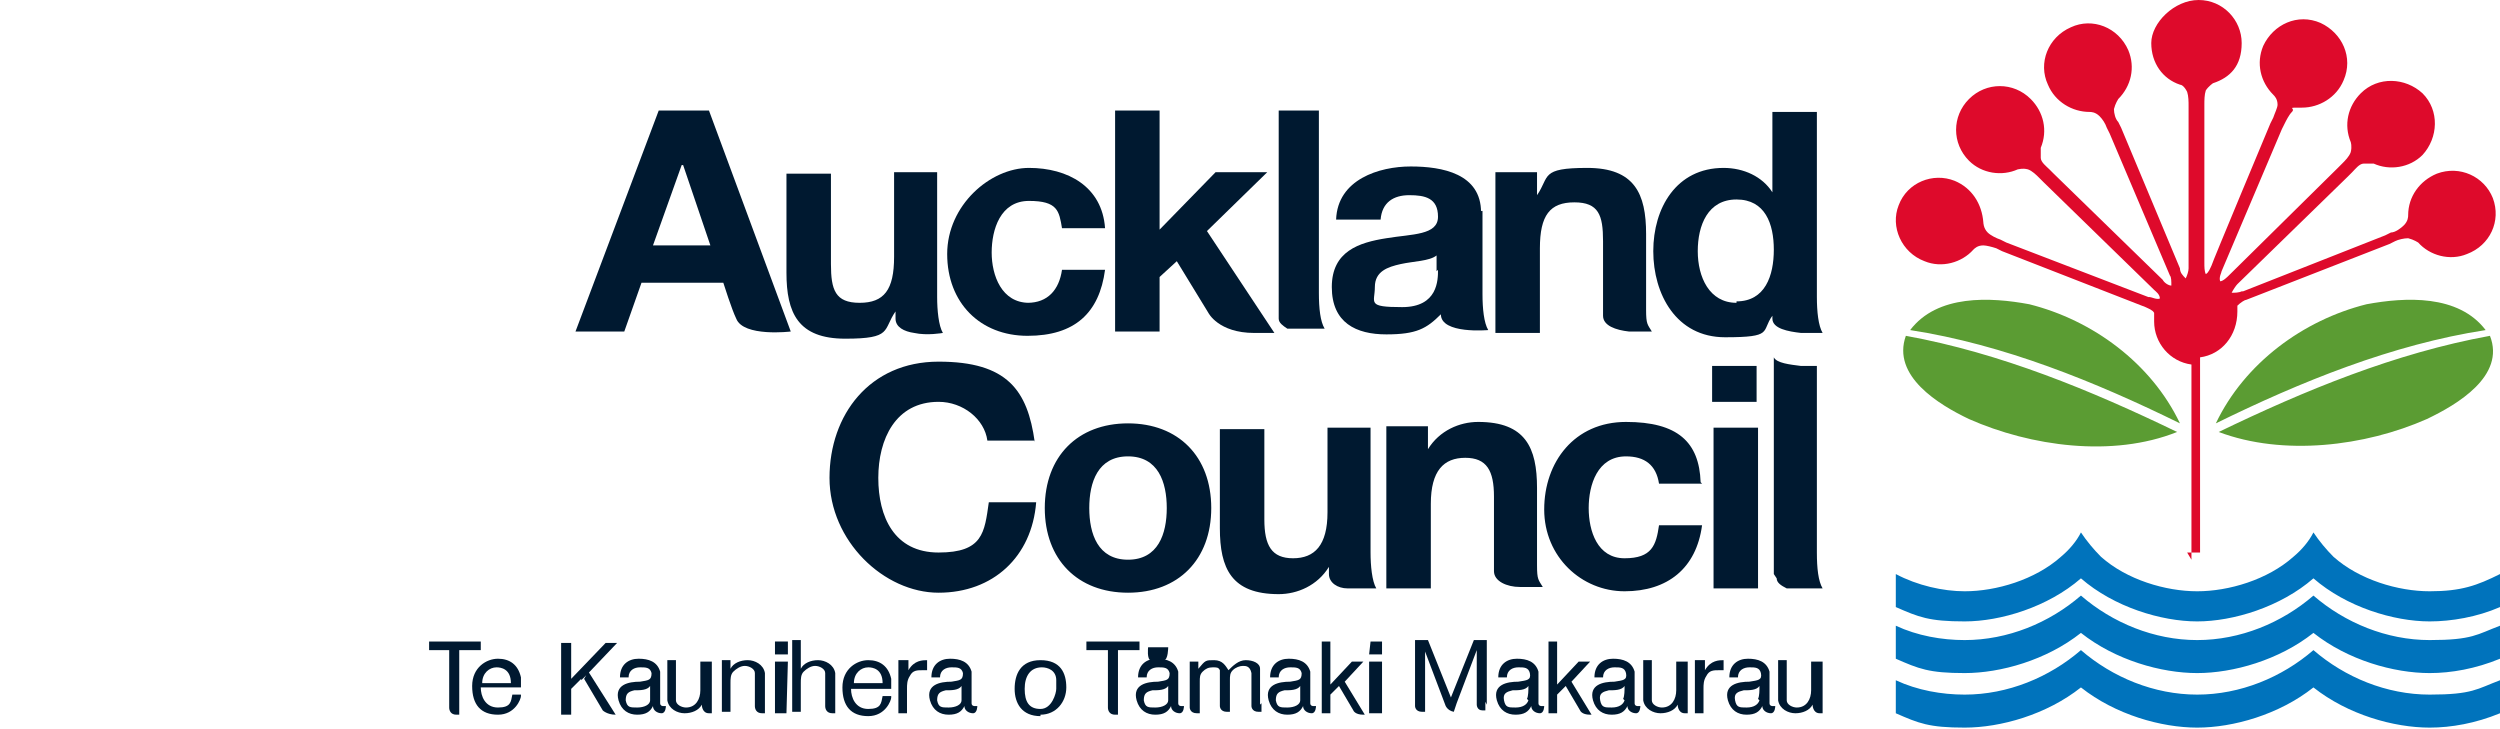 <?xml version="1.0" encoding="UTF-8"?>
<svg xmlns="http://www.w3.org/2000/svg" xmlns:xlink="http://www.w3.org/1999/xlink" version="1.1" viewBox="0 0 174.2 50.8">
  <defs>
    <style>
      .cls-1 {
        fill: none;
      }

      .cls-2 {
        fill: #de0a2b;
      }

      .cls-3 {
        clip-path: url(#clippath-1);
      }

      .cls-4 {
        fill: #0073bc;
      }

      .cls-5 {
        fill: #001930;
      }

      .cls-6 {
        fill: #5b9c33;
      }

      .cls-7 {
        clip-path: url(#clippath);
      }
    </style>
    <clipPath id="clippath">
      <rect class="cls-1" x="29.9" width="144.3" height="50.7"/>
    </clipPath>
    <clipPath id="clippath-1">
      <rect class="cls-1" x="29.9" width="144.3" height="50.7"/>
    </clipPath>
  </defs>
  <!-- Generator: Adobe Illustrator 28.7.1, SVG Export Plug-In . SVG Version: 1.2.0 Build 142)  -->
  <g>
    <g id="Layer_1">
      <g id="Layer_1-2" data-name="Layer_1">
        <g id="Artwork_4">
          <g class="cls-7">
            <g class="cls-3">
              <g>
                <path class="cls-2" d="M152.7,39v-13.6c-1.5-.2-2.6-1.5-2.6-3v-.6c-.1-.2-.4-.3-.6-.4l-10-3.9-.4-.2c-.3-.1-.7-.2-.9-.2-.4,0-.6.2-.7.3-.8.9-2.2,1.3-3.4.8-1.6-.6-2.4-2.4-1.8-3.9.6-1.6,2.4-2.3,3.9-1.7,1.2.5,1.9,1.6,2,2.9,0,0,0,.4.3.7.2.2.6.4.9.5l.4.2,9.9,3.8h.1c.1,0,.5.2.7.1h0c0-.3-.3-.5-.4-.6l-7.7-7.5-.3-.3c-.2-.2-.5-.5-.8-.6-.4-.1-.6,0-.7,0-1.1.5-2.5.3-3.4-.6-1.2-1.2-1.2-3.1,0-4.3,1.2-1.2,3.1-1.2,4.3,0,.9.9,1.2,2.2.7,3.4v.7c0,.3.4.6.6.8l.3.3,7.6,7.4h0c.1.2.4.4.6.4h0c0-.3,0-.6-.1-.7l-4.2-9.9-.2-.4c-.1-.3-.3-.6-.5-.8-.3-.3-.6-.3-.7-.3-1.2,0-2.4-.7-2.9-1.9-.7-1.5,0-3.3,1.6-4,1.5-.7,3.3,0,4,1.6.5,1.2.2,2.5-.7,3.4,0,0-.2.3-.3.7,0,.3.1.7.3.9l.2.4,4.1,9.8h0c0,.3.2.5.4.7h0c.1-.2.2-.5.2-.7V7.4c0-.3,0-.7-.1-1-.2-.4-.4-.5-.5-.5-1.2-.4-2-1.5-2-2.9s1.6-3,3.3-3,3,1.4,3,3-.8,2.4-2,2.8c0,0-.3.2-.5.5-.1.3-.1.7-.1,1v11h0c0,.3,0,.6.1.8h0c.2-.1.3-.4.4-.6h0c0-.1,4.1-9.9,4.1-9.9l.2-.4c.1-.3.3-.7.3-.9,0-.4-.2-.6-.3-.7-.9-.9-1.2-2.2-.7-3.4.7-1.5,2.4-2.3,4-1.6,1.5.7,2.3,2.4,1.6,4-.5,1.2-1.7,1.9-2.9,1.9s-.4,0-.7.3c-.2.2-.4.6-.5.8l-.2.4-4.2,9.9c0,.1-.2.4-.1.7h0c.2,0,.5-.3.6-.4h0l7.6-7.5.3-.3c.2-.2.5-.5.6-.8.1-.4,0-.7,0-.7-.5-1.2-.2-2.5.7-3.4,1.2-1.2,3.1-1.1,4.3,0,1.2,1.2,1.1,3.1,0,4.3-.9.9-2.3,1.1-3.4.6h-.7c-.3,0-.6.4-.8.6l-.3.3-7.7,7.5c-.1.1-.3.4-.4.6h0c.2,0,.5,0,.7-.1h.1l9.9-3.9.4-.2c.3,0,.7-.3.9-.5.3-.3.3-.6.3-.7,0-1.3.8-2.4,2-2.9,1.6-.6,3.3.2,3.9,1.7.6,1.6-.2,3.3-1.8,3.9-1.2.5-2.6.1-3.4-.8,0,0-.3-.2-.7-.3-.3,0-.7.1-.9.2l-.4.2-10,3.9c-.1,0-.4.2-.6.4v.4h0c0,1.7-1.1,3-2.6,3.2v13.6h-.9l.3.5Z"/>
                <path class="cls-6" d="M154.4,29.5c2-4.2,6.1-7.2,10.5-8.3,2.7-.5,6.4-.7,8.3,1.8-6.5,1-12.9,3.6-18.8,6.5M151.7,30.1c-4.5,1.8-10.2,1-14.5-.9-2.1-1-5.4-3-4.4-5.8,6.6,1.2,12.9,3.8,18.9,6.7M151.9,29.5c-5.9-2.9-12.3-5.5-18.8-6.5,1.9-2.5,5.6-2.3,8.3-1.8,4.4,1.1,8.5,4.1,10.5,8.3M154.6,30.1c6-2.9,12.3-5.5,18.9-6.7,1.1,2.8-2.3,4.8-4.4,5.8-4.3,1.9-10,2.6-14.5.9"/>
                <path class="cls-4" d="M159.8,38.8c.6-.5,1.1-1.1,1.4-1.7.4.6.9,1.2,1.4,1.7,1.8,1.6,4.5,2.4,6.7,2.4s3.3-.4,4.9-1.2v2.3c-1.6.7-3.4,1-4.9,1-2.5,0-5.8-1-8.1-3-2.3,2-5.6,3-8.1,3s-5.8-1-8.1-3c-2.3,2-5.6,3-8.1,3s-3.2-.3-4.8-1v-2.3c1.5.8,3.3,1.2,4.8,1.2,2.2,0,4.9-.8,6.7-2.4.6-.5,1.1-1.1,1.4-1.7.4.6.9,1.2,1.4,1.7,1.8,1.6,4.5,2.4,6.7,2.4s4.9-.8,6.7-2.4M174.2,49.7c-1.7.7-3.4,1-4.9,1-2.5,0-5.7-.9-8.1-2.8-2.4,1.9-5.6,2.8-8.1,2.8s-5.7-.9-8.1-2.8c-2.4,1.9-5.6,2.8-8.1,2.8s-3.2-.3-4.8-1v-2.3c1.5.7,3.2,1,4.8,1,3,0,5.9-1.2,8.1-3.1,2.2,1.9,5.1,3.1,8.1,3.1s5.9-1.2,8.1-3.1c2.2,1.9,5.1,3.1,8.1,3.1s3.3-.4,4.9-1v2.3ZM174.2,45.9c-1.7.7-3.4,1-4.9,1-2.5,0-5.7-.9-8.1-2.8-2.4,1.9-5.6,2.8-8.1,2.8s-5.7-.9-8.1-2.8c-2.4,1.9-5.6,2.8-8.1,2.8s-3.2-.3-4.8-1v-2.3c1.5.7,3.2,1,4.8,1,3,0,5.9-1.2,8.1-3.1,2.2,1.9,5.1,3.1,8.1,3.1s5.9-1.2,8.1-3.1c2.2,1.9,5.1,3.1,8.1,3.1s3.3-.4,4.9-1v2.3Z"/>
                <path class="cls-5" d="M72.1,30.7h-3.3c-.2-1.5-1.7-2.7-3.4-2.7-3,0-4.2,2.6-4.2,5.3s1.1,5.2,4.2,5.2,3.2-1.4,3.5-3.5h3.3c-.3,3.8-3,6.3-6.8,6.3s-7.6-3.6-7.6-8,2.8-8.1,7.6-8.1,6.2,2,6.7,5.6M72.8,35.4c0-3.6,2.3-5.9,5.8-5.9s5.8,2.3,5.8,5.9-2.3,5.9-5.8,5.9-5.8-2.3-5.8-5.9M75.9,35.4c0,1.8.6,3.6,2.7,3.6s2.7-1.8,2.7-3.6-.6-3.6-2.7-3.6-2.7,1.8-2.7,3.6M118.6,33.7h-3c-.2-1.3-1-1.9-2.3-1.9-2,0-2.6,2-2.6,3.6s.6,3.5,2.5,3.5,2.2-.9,2.4-2.3h3c-.4,3-2.4,4.6-5.4,4.6s-5.6-2.4-5.6-5.7,2.1-6.1,5.7-6.1,5.1,1.4,5.2,4.2M119.4,29.8h3.1v11.2h-3.1v-11.2ZM122.4,28h-3.1v-2.5h3.1v2.5ZM123.6,40v-15.1c.2.4,1.1.5,1.9.6h1.1v13c0,1.1.1,2,.4,2.5h-2.5c-.4-.2-.7-.4-.7-.7M96.6,40.9v-11.2h2.9v1.6c.8-1.3,2.2-1.9,3.5-1.9,3.3,0,4.1,1.8,4.1,4.6v5.4c0,1,.1,1,.4,1.5h-1.6c-.9,0-1.8-.4-1.8-1.1v-5.2c0-1.8-.5-2.7-2-2.7s-2.4.9-2.4,3.2v5.9h-3.1,0ZM95.5,29.8v8.7c0,.9.1,2,.4,2.5h-2c-.7,0-1.3-.4-1.3-1v-.5c-.8,1.3-2.2,1.9-3.5,1.9-3.3,0-4.1-1.8-4.1-4.6v-6.9h3.1v6.3c0,1.8.5,2.7,2,2.7s2.4-.9,2.4-3.2v-5.9h3.1,0Z"/>
                <path class="cls-5" d="M71.7,21.1c-1.9,0-2.6-1.9-2.6-3.5s.6-3.6,2.6-3.6,2.1.7,2.3,1.9h3c-.2-2.9-2.6-4.2-5.3-4.2s-5.7,2.6-5.7,6,2.3,5.7,5.6,5.7,5-1.6,5.4-4.6h-3c-.2,1.4-1,2.3-2.4,2.3"/>
                <path class="cls-5" d="M88.3,12h-3.6l-3.9,4V7.7h-3.1v15.4h3.1v-3.8l1.2-1.1,2.2,3.6s.7,1.4,3.2,1.4h1.4l-4.7-7.1s4.2-4.1,4.2-4.1Z"/>
                <path class="cls-5" d="M65.4,12h-3.1v5.9c0,2.3-.7,3.2-2.4,3.2s-2-.9-2-2.7v-6.3h-3.1v6.9c0,2.8.8,4.6,4.1,4.6s2.6-.6,3.5-1.9v.5c0,.6.6.9,1.3,1,.9.2,2,0,2,0-.3-.5-.4-1.6-.4-2.5v-8.7h0Z"/>
                <path class="cls-5" d="M121,21.1c-1.9,0-2.7-1.8-2.7-3.6s.7-3.6,2.7-3.6,2.6,1.7,2.6,3.5-.6,3.6-2.6,3.6M126.6,20.7V7.8h-3.1v5.6c-.7-1.1-2-1.7-3.4-1.7-3.3,0-4.9,2.8-4.9,5.8s1.6,6,5,6,2.5-.4,3.3-1.5h0v.2c0,.7,1.1.9,2,1h1.5c-.3-.5-.4-1.5-.4-2.5"/>
                <path class="cls-5" d="M114.7,20.8v-4.5c0-2.8-.8-4.6-4.1-4.6s-2.6.6-3.5,1.9v-1.6h-2.9v11.2h3.1v-5.9c0-2.3.7-3.2,2.4-3.2s2,.9,2,2.7v5.2c0,.7.9,1,1.8,1.1h1.6c-.3-.5-.4-.5-.4-1.5v-.9h0Z"/>
                <path class="cls-5" d="M100.2,18.8c0,.7,0,2.6-2.5,2.6s-1.9-.3-1.9-1.4.9-1.4,1.8-1.6c.9-.2,2-.2,2.5-.6v1.1h0ZM103.2,14.8c0-2.7-2.7-3.2-4.9-3.2s-5.1.9-5.2,3.7h3.1c.1-1.2.9-1.7,2-1.7s2,.2,2,1.5-1.8,1.2-3.6,1.5c-1.9.3-3.8.9-3.8,3.4s1.7,3.3,3.8,3.3,2.8-.4,3.8-1.4c0,1.4,3.3,1.1,3.3,1.1-.3-.5-.4-1.5-.4-2.5v-5.8h-.1Z"/>
                <path class="cls-5" d="M92.2,7.7h-3.1v14.5c0,.3.3.5.6.7h2.6c-.3-.5-.4-1.4-.4-2.5V7.7h.3Z"/>
                <path class="cls-5" d="M50.3,49.7v-3.7h.6v.6c.2-.4.7-.6,1.2-.6s1.1.3,1.2.9v2.8h-.2c-.4,0-.5-.3-.5-.5v-2.3c0-.3-.4-.5-.7-.5s-.6.2-.8.4c-.2.2-.2.5-.2.8v2h-.6Z"/>
                <path class="cls-5" d="M35.6,47.6c0-1-.7-1.1-1-1.1-.5,0-1,.4-1,1.1h2.1,0ZM36.3,48.5c0,.2-.4,1.3-1.6,1.3s-1.8-.7-1.8-2,1-1.9,1.8-1.9,1.4.4,1.6,1.3v.7h-2.8c0,.6.3,1.4,1.2,1.4s.9-.4,1-.9h.6Z"/>
                <path class="cls-5" d="M41,46.8l1.9,3h0c-.6,0-.9-.3-.9-.3l-1.3-2.2M40.5,47.3l-.7.7v1.8h-.7v-5h.7v2.5l2.4-2.5h.8l-2,2.1-.5.5h0Z"/>
                <path class="cls-5" d="M63.3,46v.7c.4-.7,1-.7,1.3-.7v.7h-.3c-.4,0-.7,0-.9.4-.2.3-.2.6-.2.9v1.7h-.6v-3.7h.7Z"/>
                <path class="cls-5" d="M87.8,49.1v-1.7c0-.4,0-.6,0-.8,0-.4-.5-.6-1-.6s-.9.4-1.2.7c-.2-.3-.4-.7-1-.7s-.6,0-1.1.6v-.5h-.6v3.2c0,0,0,.4.5.4h.2v-2.2c0-.3,0-.5.2-.7s.4-.3.7-.3.4,0,.5.2c0,.2,0,.4,0,.6v.2h0v1.7c0,0,0,.4.5.4h.2v-2.2c0-.3,0-.5.2-.7s.5-.3.7-.3.5,0,.6.5v.6h0v1.7c0,0,0,.4.5.4h.2v-.6"/>
                <path class="cls-5" d="M103.6,49.1v-4.5h-.9l-1.6,4-1.6-4h-.9v4.6c0,0,0,.4.5.4h.2v-2.2h0v-2l1.4,3.7c0,0,.1.4.6.5h0l.2-.6h0l1.4-3.7v2.1h0v1.7c0,0,0,.4.4.4h.2v-.6"/>
                <path class="cls-5" d="M46,49v-2.2c-.2-.7-.8-.9-1.5-.9s-1.3.4-1.3,1.3h.6c0-.5.4-.7.8-.7s.7,0,.8.4c0,.5-.2.5-.8.6-.8,0-1.8.2-1.5,1.3.2.7.7,1,1.3,1s.9-.2,1.1-.6c0,.3.3.5.6.5s.3-.5.3-.5h-.2s-.2,0-.2-.2M45.3,48.8c0,.3-.4.5-.9.5s-.7,0-.8-.5c0-.5.2-.6.6-.7.4,0,.9,0,1.1-.3,0,.3,0,.7,0,.9"/>
                <path class="cls-5" d="M49.6,46v3.7h-.2c-.5,0-.5-.6-.5-.6-.2.4-.7.6-1.2.6s-1.1-.3-1.2-.9v-2.8h.6v2.8c0,.3.4.5.7.5.7,0,1-.6,1-1.2v-2h.8Z"/>
                <polygon class="cls-5" points="54 44.7 54 45.6 54.9 45.6 54.9 44.7 54 44.7"/>
                <polygon class="cls-5" points="54 49.7 54 46.1 54.9 46.1 54.8 49.7 54 49.7"/>
                <path class="cls-5" d="M67.7,49v-2.2c-.2-.7-.8-.9-1.5-.9s-1.3.4-1.3,1.3h.6c0-.5.4-.7.8-.7s.7,0,.8.4c0,.5-.2.5-.8.6-.8,0-1.8.2-1.5,1.3.2.7.7,1,1.3,1s.9-.2,1.1-.6c0,.3.3.5.6.5s.3-.5.3-.5h-.2s-.2,0-.2-.2M67,48.8c0,.3-.4.5-.9.5s-.7,0-.8-.5c0-.5.2-.6.6-.7.4,0,.9,0,1.1-.3,0,.3,0,.7,0,.9"/>
                <path class="cls-5" d="M73.6,47.4c0-.7-.6-.9-1-.9-.8,0-1.2.6-1.2,1.5s.3,1.4,1.1,1.4,1.1-1.1,1.1-1.4v-.5M72.5,49.9c-1.3,0-1.8-.9-1.8-1.9s.4-2,1.8-2,1.8.9,1.8,1.9-.7,1.9-1.8,1.9"/>
                <path class="cls-5" d="M81.4,45.1s0,.9-.3.9h-.9c-.3,0-.2-.9-.2-.9h1.4Z"/>
                <path class="cls-5" d="M82.1,49v-2.2c-.2-.7-.8-.9-1.5-.9s-1.3.4-1.3,1.3h.6c0-.5.4-.7.8-.7s.7,0,.8.4c0,.5-.2.5-.8.6-.8,0-1.8.2-1.5,1.3.2.7.7,1,1.3,1s.9-.2,1.1-.6c0,.3.3.5.6.5s.3-.5.3-.5h-.2s-.2,0-.2-.2M81.4,48.8c0,.3-.4.5-.9.5s-.7,0-.8-.5c0-.5.2-.6.6-.7.4,0,.9,0,1.1-.3,0,.3,0,.7,0,.9"/>
                <polygon class="cls-5" points="95.5 44.7 95.4 45.6 96.3 45.6 96.3 44.7 95.5 44.7"/>
                <polygon class="cls-5" points="95.4 49.7 95.4 46.1 96.3 46.1 96.3 49.7 95.4 49.7"/>
                <path class="cls-5" d="M91.3,49v-2.2c-.2-.7-.8-.9-1.5-.9s-1.3.4-1.3,1.3h.6c0-.5.4-.7.8-.7s.7,0,.8.4c0,.5-.2.5-.8.6-.8,0-1.8.2-1.5,1.3.2.7.7,1,1.3,1s.9-.2,1.1-.6c0,.3.3.5.6.5s.3-.5.3-.5h-.2s-.2,0-.2-.2M90.6,48.8c0,.3-.4.5-.9.5s-.7,0-.8-.5c0-.5.2-.6.6-.7.4,0,.9,0,1.1-.3,0,.3,0,.7,0,.9"/>
                <path class="cls-5" d="M92.1,49.7v-5h.6v3l1.5-1.6h.8l-1.3,1.4,1.4,2.3h-.1c-.6,0-.7-.3-.7-.3l-1-1.7-.6.6v1.3s-.6,0-.6,0Z"/>
                <path class="cls-5" d="M107.2,49v-2.2c-.2-.7-.8-.9-1.5-.9s-1.3.4-1.3,1.3h.6c0-.5.4-.7.8-.7s.7,0,.8.4c.1.5-.2.5-.8.6-.8,0-1.8.2-1.5,1.3.2.7.7,1,1.3,1s.9-.2,1.1-.6c0,.3.3.5.6.5s.3-.5.3-.5h-.2s-.2,0-.2-.2M106.5,48.8c-.1.3-.4.5-.9.5s-.7,0-.8-.5c-.1-.5.2-.6.6-.7.4,0,.9,0,1.1-.3,0,.3,0,.7-.1.9"/>
                <path class="cls-5" d="M107.9,49.7v-5h.6v3l1.5-1.6h.8l-1.3,1.4,1.4,2.3h-.1c-.6,0-.7-.3-.7-.3l-1-1.7-.6.6v1.3h-.6,0Z"/>
                <path class="cls-5" d="M113.9,49v-2.2c-.2-.7-.8-.9-1.5-.9s-1.3.4-1.3,1.3h.6c0-.5.4-.7.8-.7s.7,0,.8.4c.1.5-.2.5-.8.6-.8,0-1.8.2-1.5,1.3.2.7.7,1,1.3,1s.9-.2,1.1-.6c0,.3.3.5.6.5s.3-.5.3-.5h-.2s-.2,0-.2-.2M113.2,48.8c-.1.3-.4.5-.9.5s-.7,0-.8-.5c-.1-.5.2-.6.6-.7.4,0,.9,0,1.1-.3,0,.3,0,.7-.1.9"/>
                <path class="cls-5" d="M117.6,46v3.7h-.2c-.5,0-.5-.6-.5-.6-.2.4-.7.6-1.2.6s-1.1-.3-1.2-.9v-2.8h.6v2.8c0,.3.4.5.7.5.7,0,1-.6,1-1.2v-2h.8Z"/>
                <path class="cls-5" d="M123.3,49v-2.2c-.2-.7-.8-.9-1.5-.9s-1.3.4-1.3,1.3h.6c0-.5.4-.7.8-.7s.7,0,.8.4c.1.5-.2.5-.8.6-.8,0-1.8.2-1.5,1.3.2.7.7,1,1.3,1s.9-.2,1.1-.6c0,.3.3.5.6.5s.3-.5.3-.5h-.2s-.2,0-.2-.2M122.6,48.8c-.1.3-.4.5-.9.5s-.7,0-.8-.5c-.1-.5.2-.6.6-.7.4,0,.9,0,1.1-.3,0,.3,0,.7-.1.9"/>
                <path class="cls-5" d="M127,46v3.7h-.2c-.5,0-.5-.6-.5-.6-.2.4-.7.6-1.2.6s-1.1-.3-1.2-.9v-2.8h.6v2.8c0,.3.4.5.7.5.7,0,1-.6,1-1.2v-2h.8Z"/>
                <path class="cls-5" d="M33.6,45.3h-1.6v4.5h-.2c-.4,0-.5-.3-.5-.5v-4h-1.5v-.6h3.7v.6h0Z"/>
                <path class="cls-5" d="M61.5,47.6c0-1-.7-1.1-1-1.1-.5,0-1,.4-1,1.1h2.1,0ZM62.1,48.6c0,.2-.4,1.3-1.6,1.3s-1.8-.7-1.8-2,1-1.9,1.8-1.9,1.4.4,1.6,1.3v.7h-2.8c0,.6.3,1.4,1.2,1.4s.9-.4,1-.9h.6Z"/>
                <path class="cls-5" d="M55.2,49.7v-5.1h.6v2c.2-.4.7-.6,1.2-.6s1.1.3,1.2.9v2.8h-.2c-.4,0-.5-.3-.5-.5v-2.3c0-.3-.4-.5-.7-.5s-.6.2-.8.4c-.2.2-.2.5-.2.8v2h-.6Z"/>
                <path class="cls-5" d="M79.5,45.3h-1.6v4.5h-.2c-.4,0-.5-.3-.5-.5v-4h-1.5v-.6h3.7v.6h0Z"/>
                <path class="cls-5" d="M118.8,46v.7c.4-.7,1-.7,1.3-.7v.7h-.3c-.4,0-.7,0-.9.4-.2.3-.2.6-.2.9v1.7h-.6v-3.7h.7Z"/>
                <path class="cls-5" d="M40.1,23.1h3.4l1.2-3.4h5.7s.6,1.9.9,2.5c.5,1.3,3.8.9,3.8.9l-5.7-15.4h-3.5l-5.8,15.4ZM47.6,11.5h0l1.9,5.6h-4l2-5.6h0Z"/>
              </g>
            </g>
          </g>
        </g>
      </g>
    </g>
  </g>
</svg>